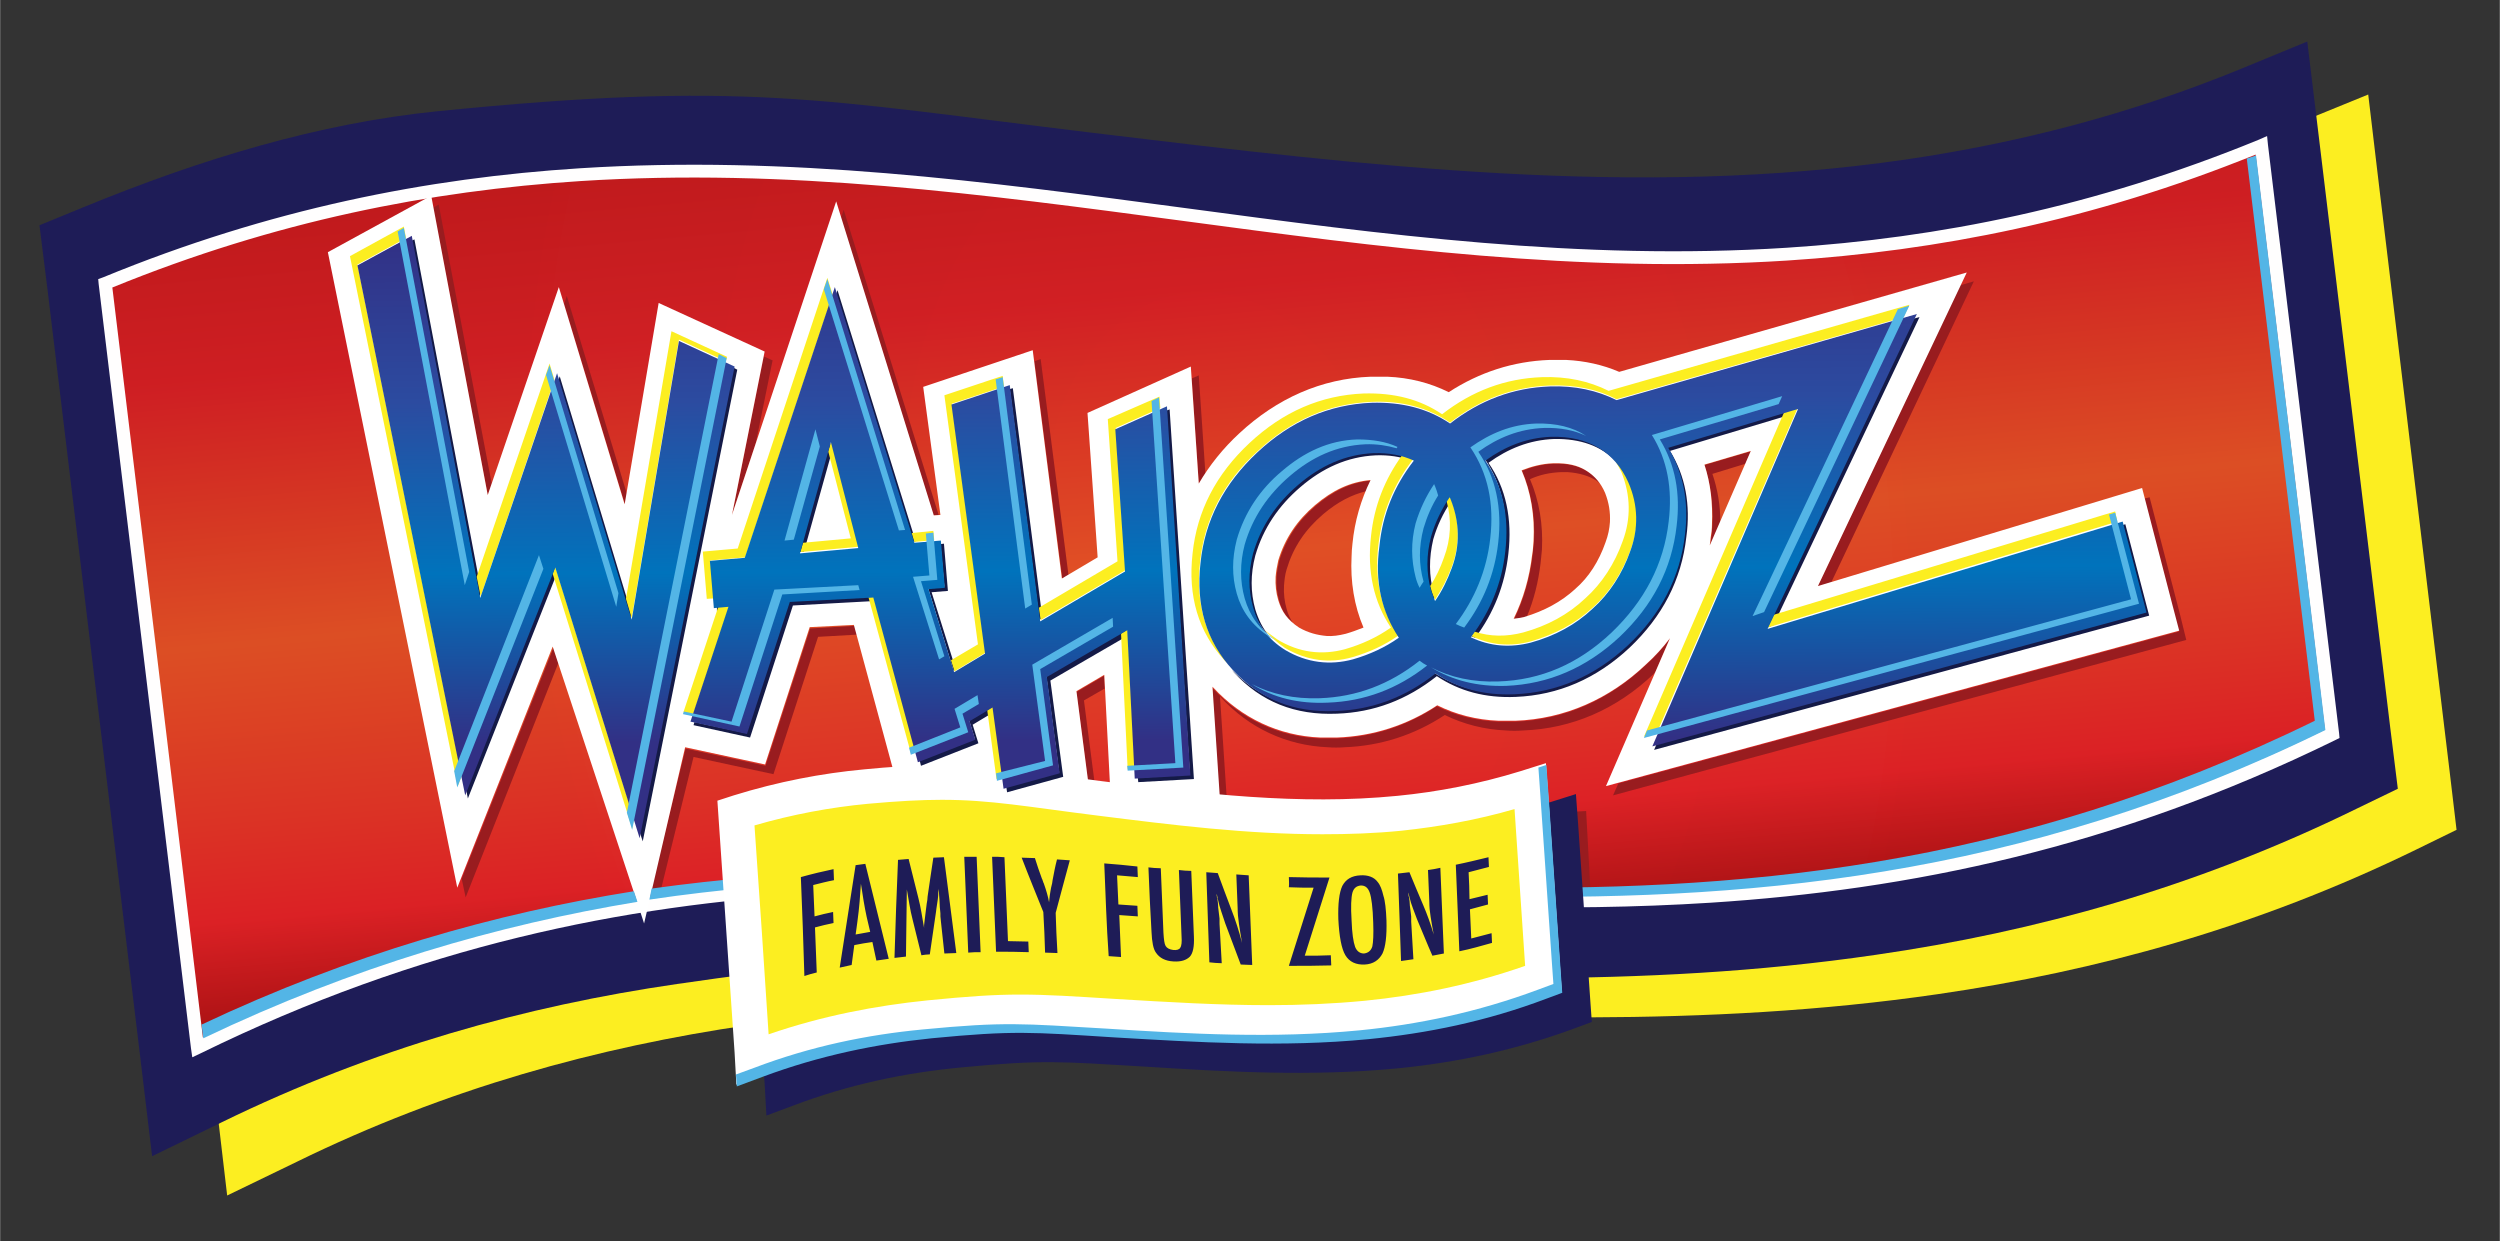 <svg id="Layer_1" xmlns="http://www.w3.org/2000/svg" viewBox="0 0 566 281" width="2500" height="1241"><rect x="0" y="0" width="566" height="281" fill="#333333" stroke="none"/><style>.st0{fill:#fff}.st1{fill:#fcee21}.st2{fill:#1e1c57}.st3{fill:url(#SVGID_1_)}.st4{fill:url(#SVGID_2_)}.st5{opacity:.73;fill:url(#SVGID_3_);enable-background:new}.st6{fill:#fffefe}.st7{fill:#991c1f}.st8{fill:#53b5e6}.st9{fill:#141a47}.st10{fill:url(#SVGID_4_)}</style><path transform="rotate(-33.228 -746.259 -634.752)" class="st0" d="M-749.5-637.5h6.4v5.4h-6.4z"/><path class="st1" d="M48.7 247.7C41.9 191 35 134.2 28.2 77.4l-1.7-14.2 9.9-4c26.6-11 53.1-17.7 79.5-21.6 63.6-9.3 85.8-2.7 147.4 4.6C325 49.6 385.7 56.7 446 47.8c25-3.6 50-10 75-20.2l15.2-6.2 2.6 21.9c5.3 43.7 10.5 87.4 15.8 131.1l1.6 13.5-9.2 4.5c-36.3 17.7-72.4 27.5-108.2 32.7-52.9 7.7-105.2 5.3-156.7 3.1-51.6-2.3-62-3.5-112.6 3.9-34.2 5-68.3 14.3-102.4 31l-15.7 7.6-2.7-23z"/><path class="st2" d="M31.6 238.4c-7-57.7-13.9-115.3-20.9-173L8.9 51l10-4.1c26.8-11 53.4-19 80-21.7 69.7-7 86.6-2.6 148.7 4.9 62.1 7.5 123.2 14.9 184 6 25.2-3.7 50.3-10.1 75.5-20.4l15.3-6.3 2.7 22.3c5.4 44.4 10.7 88.8 16.1 133.2l1.7 13.7-9.3 4.5c-36.5 17.9-72.9 27.9-108.9 33.1-53.3 7.8-105.9 5.3-157.8 2.9-51.9-2.4-62.7-3.7-113.6 3.7-34.4 5-68.7 14.5-103.1 31.3l-15.8 7.7-2.8-23.4z"/><radialGradient id="SVGID_1_" cx="-1300.74" cy="-3.675" r="263.613" gradientTransform="matrix(-.681 .099 -.136 -.935 -610.458 244.641)" gradientUnits="userSpaceOnUse"><stop offset=".011" stop-color="#df2226"/><stop offset="1" stop-color="#ce1f23"/></radialGradient><path class="st3" d="M44.7 237.1c175.8-86.1 307.6 15 483.4-71.1-5.4-44.4-10.7-88.8-16.1-133.2C334.6 105.7 201.2-8.7 23.8 64.1c7 57.7 13.9 115.4 20.9 173z"/><radialGradient id="SVGID_2_" cx="-1300.74" cy="-3.676" r="263.613" gradientTransform="matrix(-.681 .099 -.136 -.935 -610.458 244.64)" gradientUnits="userSpaceOnUse"><stop offset=".011" stop-color="#df2226"/><stop offset="1" stop-color="#ce1f23"/></radialGradient><path class="st4" d="M44.7 237.1c175.8-86.1 307.6 15 483.4-71.1-5.4-44.4-10.7-88.8-16.1-133.2C334.6 105.7 201.2-8.7 23.8 64.1c7 57.7 13.9 115.4 20.9 173z"/><linearGradient id="SVGID_3_" gradientUnits="userSpaceOnUse" x1="-1297.24" y1="-106.316" x2="-1305.166" y2="93.882" gradientTransform="matrix(-.681 .099 -.136 -.935 -610.458 244.64)"><stop offset=".017" stop-color="#9c0d0e"/><stop offset=".148" stop-color="#df2226"/><stop offset=".264" stop-color="#df3a26"/><stop offset=".478" stop-color="#e16025"/><stop offset=".791" stop-color="#ce1f23"/><stop offset=".995" stop-color="#ba181a"/></linearGradient><path class="st5" d="M44.7 237.1c175.8-86.1 307.6 15 483.4-71.1-5.4-44.4-10.7-88.8-16.1-133.2C334.6 105.7 201.2-8.7 23.8 64.1c7 57.7 13.9 115.4 20.9 173z"/><path class="st6" d="M43.2 237.3c-7-57.7-13.9-115.3-20.9-173l-.1-1.1 1.1-.4c37.7-15.5 73.4-22.5 108-24.7 94.3-6 179.7 24 273.2 18 34.3-2.2 69.7-9.2 107-24.5l1.8-.8.2 2c5.4 44.4 10.7 88.8 16.1 133.2l.1 1.1-1 .5c-50 24.5-96.5 33.9-141.4 36.8-68.7 4.4-133.5-6.5-201.7-2.1-44.6 2.6-90.6 11.9-140.2 36.2l-1.9.9-.3-2.1zm1.5-.2l1.5-.2-1.5.2zm1.2-2.2c49.3-23.8 95.2-33 139.5-35.8 68.7-4.4 133.5 6.5 201.7 2.1 44.3-2.8 90.1-12 139.3-36-5.2-43.4-10.4-86.8-15.7-130.2-37 15-72.1 21.8-106.1 24-94.3 6-179.7-24-273.2-18-34 2.2-69 9-106 24.1 6.9 56.6 13.7 113.2 20.5 169.8z"/><path class="st7" d="M241.9 130.2l-6.3-48.9-1.4.5 6.3 49.2 1.4-.8zm-130.6-20.7l-12-63.2-1.2.7 12.3 65.1.9-2.6zm161.6-2.3L271.4 85l-1.6.7 1.6 23.9 1.5-2.4zm-98-25.6l-2-.9-7.2 35.9 5.4-16.3 3.8-18.7zm212.8 37.2c-.1 1-.1 2-.3 3.1-.1.6-.1 1.2-.2 1.7l2.3-5.3c0-3.8-.6-7.5-1.8-11l7.5-2.3 1.2-2.8-10.5 3.1c1.4 4.3 2 8.8 1.8 13.5zm59.2-55.1l-3.1.9-32.3 68.2 3.1-.9 32.3-68.2zM347 125.6c-.6 5.2-2 10.1-4.2 14.6.8-.1 1.6-.2 2.4-.4.2 0 .3-.1.5-.2 1.6-3.8 2.6-7.9 3.1-12.1l.3-3c.3-5.7-.6-11.1-2.7-16 2.2-1 4.5-1.5 7.1-1.6h1.4c2.8.2 4.9.9 6.5 1.9.3.2.6.5.9.7-.8-1.1-1.7-2-2.7-2.6-1.6-1.1-3.6-1.8-6.5-1.9h-1.4c-2.5.1-4.8.7-7.1 1.6 2.1 4.9 3 10.4 2.7 16l-.3 3zM104.5 199l.9 4.2 21-53.1-1.1-3.5-20.8 52.4zm188.2-58c-.6-.9-1.1-1.9-1.4-3.1-.5-1.7-.7-3.5-.6-5.3.1-1.2.2-2.4.6-3.7 1.5-5 4.2-9 8.3-12.5 3.2-2.7 6.4-4.4 9.8-5.2.3-.8.7-1.6 1.1-2.4-4.6.4-8.6 2.3-12.6 5.7-4 3.4-6.8 7.5-8.3 12.5-.3 1.3-.5 2.5-.6 3.7-.1 1.9.1 3.6.6 5.3.5 2 1.4 3.5 3.1 5zm82.1 11.1l3.2-7.4c-1.6 2.1-3.4 4.1-5.4 5.9-8.3 7.9-18.5 12.4-29.6 12.8h-3.8c-5-.2-9.7-1.4-13.9-3.5-6.8 4.5-14.5 7-22.7 7.3h-3.8c-9.4-.4-17.8-4.4-24.2-11.3l-.2-.2 1.9 28.6-23 1.4.1 2 24.7-1.4-1.9-28.6.2.2c6.3 6.9 14.8 10.9 24.2 11.3 1.3.1 2.5.1 3.8 0 8.2-.3 15.9-2.8 22.7-7.3 4.3 2.1 9 3.3 13.9 3.5 1.2.1 2.5.1 3.8 0 11.1-.4 21.2-4.8 29.6-12.8.1-.2.3-.4.4-.5zM128.3 67l-.6 1.8 13.8 45.5.4-2.5L128.3 67zm365.3 72.2l-6.9-26.6-1.2.3 6.3 24.4 1.5 5.7-126.9 34.4-1.2 2.7L495 144.9l-1.4-5.7zm-288.5 41.2l.6 2.4 15.4-6-.3-2.5-15.7 6.1zm41.5-1.3l-22.5 9.4.3 2.5 23.9-10-2.9-22.4 4.7-2.7-.1-2.9-6.3 3.7 2.9 22.4zm-98.7 29.1zm64.6-91.6L191 47.5l-.6 1.8 20.9 67.4 1.2-.1zm-29.1 25.7l-10.1 31.1-18.1-3.9-7.8 31.9 2.3-.3 7.3-29.7 18.1 3.9 10.1-31.1 8.8-.5-.5-2-10.1.6z"/><path class="st0" d="M74.2 57.1l23.4-12.8 12.8 67.8L126.5 65l14.9 49.2 6.4-37.9 1.3-7.7 24 11-7.4 37 23.6-71 22.1 71.1 1.5-.1-3.9-29 24.8-8.3 6.6 51.7 8.1-4.8-2-28.5-.3-4.2L269.6 83l1.8 26.5c2.4-4.1 5.5-8 9.2-11.4 8.5-7.9 18.6-12.4 29.7-12.8h3.8c5 .2 9.7 1.4 13.9 3.5 6.9-4.5 14.6-7 22.8-7.3h3.8c4.2.2 8.3 1.1 12 2.7l78.7-22.5-33.7 71 73.4-22.2 6.9 26.6-5.8 1.5 5.8-1.5 1.5 5.7L363.6 178l14.5-33.5c-1.6 2.1-3.4 4.1-5.4 5.9-8.3 7.9-18.5 12.4-29.6 12.8h-3.8c-5-.2-9.7-1.4-13.9-3.5-6.8 4.5-14.5 7-22.7 7.3h-3.8c-9.4-.4-17.8-4.4-24.2-11.3l-.2-.2 1.9 28.6-24.7 1.4-1.7-32.7-6.3 3.7 2.9 22.4-23.9 10-2-14.9-16.8 6.6-10.6-39.1-10 .5-10.1 31.1-18.1-3.9-9.3 39.9-1.3-4-19.4-58.7-21.6 54.6L74.2 57.1zm158.3 114.8l1-.4-2.8-21.2h.1l-7.1-54.9-1.5.5 7.5 55.4 2.8 20.6zM263 173h.6l-2.6-39.4 2 39.4zm-119.4-7.3l4.9-24.4-11.2.7-11.5-38-18.7 54.7.1.5 19.2-48.6 17.2 55.1zm68.3-1l1.6-.6-.9-2.8-9.9-31.9-.4-1.2v-.1l-5-16 4.4 17.1h.5l9.7 35.5zm-47.7-5.6l1 .2L174 132l-.8.1-9 27zM87.7 63.4l18.2 89.5-17.1-90.2-1.1.7zM384.4 160l94.4-25.6-2.3-8.8L389 152l33.9-71.5-56.8 16.3c1.1.7 2.1 1.5 3 2.4l-.8-1.2 49.2-14.7-33.1 76.7zm-76.5-5zm-7.6-11c1.4.1 2.8-.1 4.4-.5 1.4-.4 2.7-.9 4-1.4-2.1-4.9-3-10.4-2.7-16.1 0-1 .1-1.9.2-2.9.5-5.1 1.9-9.9 4.1-14.4-4.6.4-8.6 2.3-12.6 5.7-4 3.4-6.8 7.5-8.3 12.5-.3 1.3-.5 2.5-.6 3.7-.1 1.9.1 3.6.6 5.3.8 2.6 2 4.4 4.7 6.2 2.1 1.2 4.1 1.7 6.2 1.9zm16.4.4l4.2-2.8-4.2 2.8zm30.5-21.9c-.1 1-.1 2-.3 3-.6 5.2-2 10.1-4.2 14.6.8-.1 1.6-.2 2.4-.4 4.6-1.4 8.3-3.4 11.5-6.3l.1-.1c3-2.6 5.3-6.2 6.8-10.5.6-1.6.9-3.1 1-4.6.1-2.2-.2-4.3-1.1-6.6-1-2.3-2.3-3.7-3.9-4.8-1.6-1.1-3.6-1.8-6.5-1.9h-1.4c-2.5.1-4.8.7-7.1 1.6 2.1 4.9 3 10.3 2.7 16zm-195.9 4.6l8.2-40.6-1.2-.5-7 41.1zm35.6-.2l-5.8-1.6 5.8 1.6zm187.2-.3l-5-1.8 5 1.8zm13.5-7.9c0 1-.1 2-.3 3.1-.1.6-.1 1.2-.2 1.7l9.3-21.4-10.5 3.1c1.4 4.3 1.9 8.8 1.7 13.5zm-236.4-36l2.5-5.4-2.5 5.4z"/><g><path transform="rotate(-3.107 358.243 192.694) scale(1)" class="st7" d="M356.9 183.7h2.7v18.1h-2.7z"/><path class="st8" d="M45.6 232l.4 3.1c34.1-16.3 66.8-25.7 98.3-30.9l-.8-2.4c-31.4 5-64 14.2-97.9 30.2zM510.8 35.2l-2.1.7c5.1 42.4 10.3 84.9 15.4 127.3-137.7 67.5-250.5 20.3-376.6 38l-.5 2.5c127.3-18.9 240.7 29.6 379.5-38.4-5.2-43.3-10.5-86.7-15.7-130.1z"/><path class="st2" d="M173.1 245.4c-1.2-17.6-2.4-35.1-3.6-52.7l-.3-4.4 3.7-1.2c10-3.1 19.9-5 29.6-5.9 23.5-2.3 31.5-.1 53.9 2.7 22.4 2.8 44.5 5.5 66.8 3.3 9.2-.9 18.5-2.7 27.9-5.6l5.7-1.8.5 6.8c.9 13.5 1.9 27 2.8 40.6l.3 4.2-3.5 1.3c-13.7 5.1-27.2 7.9-40.4 9.2-19.6 1.9-38.7.8-57.5-.4-18.8-1.1-22.7-1.6-41.4.2-12.6 1.2-25.3 3.8-38.2 8.7l-5.9 2.2-.4-7.2z"/><path class="st0" d="M166.3 238.4c-1.2-17.6-2.4-35.1-3.6-52.7l-.3-4.4 3.7-1.2c10-3.1 19.9-5 29.6-5.9 23.5-2.3 31.5-.1 53.9 2.7 22.4 2.8 44.5 5.5 66.8 3.3 9.2-.9 18.5-2.7 27.9-5.6l5.7-1.8.5 6.8c.9 13.5 1.9 27 2.8 40.6l.3 4.2-3.5 1.3c-13.7 5.1-27.2 7.9-40.4 9.2-19.6 1.9-38.7.8-57.5-.4-18.8-1.1-22.7-1.6-41.4.2-12.6 1.2-25.3 3.8-38.2 8.7l-5.9 2.2-.4-7.2z"/><path class="st1" d="M317.3 188.1c-6 .6-12 .8-17.9.8-17.2 0-34-2.1-50.7-4.2-16.1-2-24.3-3.6-35.5-3.6-4.7 0-10 .3-16.7.9-8.5.8-17.1 2.4-25.7 4.9 1.1 15.8 2.2 31.5 3.2 47.3 12.2-4.2 24.3-6.5 36.1-7.7 9.1-.9 15-1.3 20.8-1.3 6.3 0 12.1.4 21.8 1 11.6.7 23.1 1.4 34.6 1.4 7.2 0 14.4-.3 21.7-1 12-1.2 24-3.6 36.3-7.9-.8-11.8-1.6-23.7-2.4-35.5-8.6 2.5-17.2 4-25.6 4.9z"/><path class="st8" d="M353.4 220.6c-.9-13.5-1.9-27-2.8-40.6l-.5-6.8-1.8.6.3 4.2c.9 13.5 1.9 27 2.8 40.6l.3 4.2-3.5 1.3c-13.7 5.1-27.2 7.9-40.4 9.2-19.6 1.9-38.7.8-57.5-.4-18.8-1.1-22.7-1.6-41.4.2-12.6 1.2-25.3 3.8-38.2 8.7l-4.1 1.5.2 2.7 5.9-2.2c12.9-4.8 25.6-7.4 38.2-8.7 18.7-1.8 22.5-1.4 41.4-.2 18.8 1.1 37.9 2.3 57.5.4 13.2-1.3 26.7-4 40.4-9.2l3.5-1.3-.3-4.2z"/><path class="st0" d="M153.7 77.2L143 140.3l-16.9-55.8-17.4 50.9-15.5-82-12.3 6.7 24.4 120 20.4-51.6 19.1 61.3L166.3 83l-12.6-5.8zM486 138.7l-5.4-20.6-80.4 24.3L434 71.1l-68 19.5c-4.4-2.2-9.4-3.3-15.1-3.1-8.3.3-15.8 3.1-22.6 8.4-5-3.4-10.9-4.9-17.8-4.7-9.6.4-18.2 4.1-25.8 11.2-7.6 7.1-11.9 15.4-12.9 25-1.1 9.7 1.3 17.8 7.3 24.3 6.1 6.6 13.8 9.7 23.3 9.3 8.3-.3 15.8-3.1 22.6-8.5 5.1 3.4 11 5 17.9 4.7 9.6-.4 18.2-4.1 25.7-11.1 7.5-7.1 11.8-15.4 12.9-25.1.9-7.4-.4-14-3.8-19.6l29.4-8.8-33 76.4L486 138.7zm-169.3 5.7c-3.1 2.2-6.6 3.8-10.4 4.9-5.2 1.4-10.4.8-15.3-2.1-3.9-2.4-6.2-5.7-7.3-9.7-1.1-3.9-1.1-8 0-12.2 1.8-6.2 5.3-11.3 10.2-15.5 5-4.3 10.6-6.9 17.1-7.2 3.5-.1 6.5.5 9.1 1.7-4.5 5.8-7.1 12.2-7.8 19.4-1.1 8 .5 14.8 4.4 20.7zm12-15.8c-1 2.7-2.2 5.2-3.8 7.5l-.9-2.4c-1.1-3.9-1.1-8 0-12.2.9-3.2 2.4-6.2 4.2-8.9.1.1.1.2.2.4 2.1 5.2 2.2 10.5.3 15.6zm40.4-3.8c-1.8 5.1-4.7 9.6-8.5 13-3.9 3.7-8.6 6.2-14 7.7-4.6 1.2-9.2.9-13.6-1.2 4.4-5.8 7-12.2 7.8-19.4.9-7.9-.5-14.8-4.5-20.6 4.4-3.2 9.3-5.2 14.9-5.4 8.4-.2 14.4 3.4 17.5 10.4 2.2 5.1 2.3 10.4.4 15.5zM252.5 97.2l2.2 32.2-19.2 11.3-6.9-53.5-13.2 4.4L223 148l-7 4.2-5.8-18.8 3.7-.3-.9-10.7-6 .5L189 65l-20.4 61.3-7.9.7.9 10.7 3.3-.3-8.6 26 12.8 2.8 9.7-29.9 18.9-1 10.1 37.3 13-5.1-1.3-4.2 5.2-3.1 2.5 18.4 12.7-3.5-2.9-21.8 18.2-10.6 1.7 33.6 12.6-.7-5.3-83.6-11.7 5.2zm-71.4 28.1l7-25.2 6.2 24-13.2 1.2z"/><path class="st9" d="M126.4 86.1l16.3 53.9.2-1.2-16.2-53.6-.3.9zm35.9 52.3l2.1-.2.4-1.1-2.5.2v1.1zm53.6 13.5l.5-.3-5.5-17.5 3.7-.3-.9-10.7-.8.1.9 9.6-3.7.3 5.8 18.8zm-28.1-52.1l-7 25.2 1.2-.1 6.4-22.9-.6-2.2zm1.5-33.2l17.4 56h.6l-17.7-56.9-.3.9zm135.3 69.1c.1-.2.2-.3.3-.5l-.3-.9c-1.1-3.9-1.1-8-.1-12.2.9-3.1 2.2-5.8 3.9-8.4-.1-.4-.2-.7-.4-1.1-.1-.1-.1-.2-.2-.4-1.8 2.7-3.2 5.6-4.2 8.9-1.1 4.3-1 8.3 0 12.2.4.9.7 1.7 1 2.4zm76.9 5.9l33.1-69.8-1.5.4-33.1 69.9 1.5-.5zm-68.7 2.3c.4.2.8.4 1.2.5 4.2-5.6 6.7-11.9 7.5-19 .9-7.9-.5-14.8-4.5-20.6 4.4-3.2 9.3-5.2 14.9-5.4 5.9-.1 10.6 1.6 13.9 5-3.4-4.1-8.4-6.1-14.8-6-5.6.2-10.5 2.2-14.9 5.4 4 5.9 5.4 12.7 4.5 20.6-.8 7.3-3.4 13.8-7.8 19.5zM236 140l-6.7-52.1-.7.2 6.7 52.2.7-.3zm51.4 4.1c-1.5-1.8-2.5-3.8-3.2-6.1-1.1-3.9-1.1-8 0-12.2 1.8-6.2 5.3-11.3 10.2-15.5 5-4.3 10.6-6.9 17.1-7.2 2.9-.1 5.6.3 7.9 1.2.1-.2.2-.3.3-.5-2.6-1.2-5.6-1.7-9.1-1.7-6.5.2-12.1 2.9-17.1 7.2-4.9 4.1-8.4 9.3-10.2 15.5-1.1 4.3-1.1 8.3 0 12.2.8 2.8 2.1 5.1 4.1 7.1zm-178.5-10.3L93.8 54.2l-.6.3 15.3 80.6.4-1.3zm269.2-31.7l27.9-8.4.6-1.4-29.4 8.8c3.5 5.6 4.7 12.2 3.8 19.6-1.1 9.7-5.5 18-12.9 25.1-7.5 7.1-16 10.8-25.7 11.1-6.9.3-12.8-1.3-17.9-4.7-6.7 5.3-14.2 8.1-22.6 8.5-9.3.3-16.9-2.7-23-9 .2.2.3.4.5.6 6.1 6.6 13.8 9.7 23.3 9.3 8.3-.3 15.8-3.1 22.6-8.5 5.1 3.4 11 5 17.9 4.7 9.6-.4 18.2-4.1 25.7-11.1 7.5-7.1 11.8-15.4 12.9-25.1 1-7.3-.2-13.8-3.7-19.5zm103.1 16.6l-.6.2 5.1 19.5-110.6 30-.6 1.4 112.1-30.4-5.4-20.7zm-226.1 23.8l-18.2 10.6 2.9 21.8-12 3.2.2 1.3 12.7-3.5-2.9-21.8 17.4-10.1-.1-1.5zM264 93l5.4 82.4-11.8.7.1 1 12.6-.7-5.5-83.7-.8.3zm-39.4 67l-5.2 3.1 1.3 4.2-12.5 4.9.3 1.2 13-5.1-1.3-4.2 4.5-2.7-.1-1.4zm-119.1 18.7l.4 2.1L126 130l-.6-1.8-19.9 50.5zm60.4-95.5l-21.1 105.2.7 2.1 21.4-106.8-1-.5zm12.7 52.9l-9.7 29.9-11.7-2.5-.2.7 12.8 2.8 9.7-29.9 18.3-1-.3-1-18.9 1z"/><path class="st1" d="M187.3 62.9L167 124.2l-7.9.7.9 10.7 1.6-.1-.8-8.6 7.9-.7 19.8-59.5-1.2-3.8zm-62.2 67l18 57.7.4-2.2-17.8-57.1-.6 1.6zm62.4-27.7l5.1 19.7-10.8 1-.6 2.1 13.2-1.2-6.2-24-.7 2.4zm-79.6 28.4l.9 4.5L125.5 86l-1.1-3.7-16.5 48.3zm56.7-49.8L152 75l-10.3 60.6 1.3 4.4 10.7-63.1 10.6 4.9.3-1zm314.3 35l-77.3 23.4-1.4 2.9 79.2-24-.5-2.3zm-272.5 4.9l.6 2 4.5-.4-.2-2.1-4.9.5zm44.4-25.8l2.2 32.2-17.8 10.5.4 2.8 19.2-11.3-2.2-32.2 10.1-4.5-.2-2.6-11.7 5.1zm-23.5-7.4l-.3-2.4-13.2 4.4 7.6 56.4-6.1 3.6.8 2.5 7-4.2-7.6-56.4 11.8-3.9zM91.9 53.9l-.5-2.6L79.2 58l24.4 120 .9-2.3L80.9 59.9l11-6zm62.8 107.4l2.2.5 8.2-24.6-2.5.2-7.9 23.9zm173.5-49c-.2.4-.5.7-.7 1.1 1.2 4.3 1 8.7-.6 12.9-.8 2.3-1.8 4.4-3.1 6.4.1.2.1.5.2.7.2.8.5 1.6.9 2.4 1.5-2.3 2.8-4.8 3.8-7.5 1.9-5.1 1.8-10.4-.3-15.6 0-.2-.1-.3-.2-.4zM404 93.2l-31.8 73.6 2.9-.8L407 92.4l-3 .8zm-84 10.7c-.8-.4-1.6-.6-2.5-.9-4 5.5-6.4 11.6-7.1 18.4-.9 8 .6 14.9 4.5 20.7-3.1 2.2-6.6 3.8-10.4 4.9-5.2 1.4-10.4.8-15.3-2.2-1-.7-2-1.4-2.8-2.2 1.2 1.5 2.7 2.9 4.5 4.1 4.9 2.9 10.1 3.6 15.3 2.1 3.8-1.1 7.3-2.7 10.4-4.9-3.9-5.9-5.5-12.7-4.5-20.7.8-7 3.4-13.5 7.9-19.3zm44.8-.8c.9 1.1 1.6 2.4 2.3 3.8 2.1 5.2 2.2 10.5.3 15.6-1.8 5.1-4.7 9.6-8.5 13-3.9 3.7-8.6 6.2-14 7.7-3.8 1-7.5 1-11.1-.2-.2.3-.4.6-.7 1 4.4 2.1 8.9 2.5 13.6 1.2 5.4-1.6 10-4 14-7.7 3.8-3.4 6.6-7.9 8.5-13 1.9-5.1 1.8-10.4-.3-15.6-1.1-2.3-2.4-4.3-4.1-5.8zm-141.3 57.7l2.1 15.6 1.4-.6-2.2-15.9-1.3.9zm61.2-58.6c7.6-7.1 16.2-10.8 25.8-11.2 6.9-.3 12.8 1.3 17.8 4.7 6.8-5.3 14.3-8.1 22.6-8.4 5.7-.2 10.7.8 15.1 3.1l65-18.6 1.3-2.8-68.1 19.5c-4.4-2.2-9.4-3.3-15.1-3.1-8.3.3-15.8 3.1-22.6 8.4-5-3.4-10.9-4.9-17.8-4.7-9.6.4-18.2 4.1-25.8 11.2-7.6 7.1-11.9 15.4-12.9 25-1.1 9.7 1.3 17.8 7.3 24.3l.7.7c-5.2-6.3-7.3-14-6.3-23.1 1-9.6 5.3-18 13-25zm-88.1 33l9.6 35.3 1.1-.4-9.5-34.9h-1.2zm57.2 8.3l1.5 30.7 1.6-.1-1.6-31.6-1.5 1z"/><linearGradient id="SVGID_4_" gradientUnits="userSpaceOnUse" x1="388.564" y1="141.156" x2="376.659" y2="277.235" gradientTransform="scale(1 -1) rotate(-4.715 -3675.385 1246.798)"><stop offset=".159" stop-color="#323085"/><stop offset=".44" stop-color="#0073bc"/><stop offset=".725" stop-color="#2c4ba0"/><stop offset="1" stop-color="#323085"/></linearGradient><path class="st10" d="M153.7 77.2L143 140.3l-16.9-55.8-17.4 50.9-15.5-82-12.3 6.7 24.4 120 20.4-51.6 19.1 61.3L166.3 83l-12.6-5.8zM486 138.7l-5.4-20.6-80.4 24.3L434 71.1l-68 19.5c-4.4-2.2-9.4-3.3-15.1-3.1-8.3.3-15.8 3.1-22.6 8.4-5-3.4-10.9-4.9-17.8-4.7-9.6.4-18.2 4.1-25.8 11.2-7.6 7.1-11.9 15.4-12.9 25-1.1 9.7 1.3 17.8 7.3 24.3 6.1 6.6 13.8 9.7 23.3 9.3 8.3-.3 15.8-3.1 22.6-8.5 5.1 3.4 11 5 17.9 4.7 9.6-.4 18.2-4.1 25.7-11.1 7.5-7.1 11.8-15.4 12.9-25.1.9-7.4-.4-14-3.8-19.6l29.4-8.8-33 76.4L486 138.7zm-169.3 5.7c-3.1 2.2-6.6 3.8-10.4 4.9-5.2 1.4-10.4.8-15.3-2.1-3.9-2.4-6.2-5.7-7.3-9.7-1.1-3.9-1.1-8 0-12.2 1.8-6.2 5.3-11.3 10.2-15.5 5-4.3 10.6-6.9 17.1-7.2 3.5-.1 6.5.5 9.1 1.7-4.5 5.8-7.1 12.2-7.8 19.4-1.1 8 .5 14.8 4.4 20.7zm12-15.8c-1 2.7-2.2 5.2-3.8 7.5l-.9-2.4c-1.1-3.9-1.1-8 0-12.2.9-3.2 2.4-6.2 4.2-8.9.1.1.1.2.2.4 2.1 5.2 2.2 10.5.3 15.6zm40.4-3.8c-1.8 5.1-4.7 9.6-8.5 13-3.9 3.7-8.6 6.2-14 7.7-4.6 1.2-9.2.9-13.6-1.2 4.4-5.8 7-12.2 7.8-19.4.9-7.9-.5-14.8-4.5-20.6 4.4-3.2 9.3-5.2 14.9-5.4 8.4-.2 14.4 3.4 17.5 10.4 2.2 5.1 2.3 10.4.4 15.5zM252.5 97.2l2.2 32.2-19.2 11.3-6.9-53.5-13.2 4.4L223 148l-7 4.2-5.8-18.8 3.7-.3-.9-10.7-6 .5L189 65l-20.4 61.3-7.9.7.9 10.7 3.3-.3-8.6 26 12.8 2.8 9.7-29.9 18.9-1 10.1 37.3 13-5.1-1.3-4.2 5.2-3.1 2.5 18.4 12.7-3.5-2.9-21.8 18.2-10.6 1.7 33.6 12.6-.7-5.3-83.6-11.7 5.2zm-71.4 28.1l7-25.2 6.2 24-13.2 1.2z"/><path class="st8" d="M233.6 136.9L227 85.4l-1.6.5 6.7 51.9 1.5-.9zm-21 12.4l1.2-.7-5.3-17 3.7-.3-.9-10.7-1.7.2.8 9.5-3.7.3 5.9 18.7zm-27-48.2l-1-3.9-7 25.2 2.1-.2 5.9-21.1zm144 40.2c.6.3 1.3.6 1.9.8 4.3-5.7 6.9-12.1 7.7-19.2.9-7.9-.5-14.8-4.5-20.6 4.4-3.2 9.3-5.2 14.9-5.4 3.6-.1 6.8.5 9.5 1.8-3-2-6.8-2.9-11.3-2.8-5.6.2-10.4 2.2-14.9 5.4 4 5.9 5.4 12.7 4.5 20.6-.8 7.2-3.5 13.7-7.8 19.4zM186.5 65.5l17 54.6 1.4-.1-17.6-56.8-.8 2.3zm212.9 73.1l32.9-69.4-2.6.8-32.9 69.5 2.6-.9zM288.9 145c-3.8-2.4-6-5.7-7.1-9.5-1.1-3.9-1.1-8 0-12.2 1.8-6.2 5.3-11.3 10.2-15.5 5-4.3 10.6-6.9 17.1-7.2 2.6-.1 5 .3 7.1.9.1-.1.1-.2.2-.3-2.6-1.2-5.6-1.7-9.1-1.7-6.5.2-12.1 2.9-17.1 7.2-4.9 4.1-8.4 9.3-10.2 15.5-1.1 4.3-1.1 8.3 0 12.2 1.1 3.9 3.4 7.2 7.3 9.7.6.4 1.1.6 1.6.9zm35.8-35.4c-1.8 2.7-3.2 5.6-4.2 8.9-1.1 4.3-1 8.3 0 12.2.2.8.5 1.6.9 2.4.3-.5.6-1 .9-1.4-1.1-3.9-1.1-7.9 0-12.1.8-2.7 1.9-5.2 3.3-7.4-.2-.7-.4-1.4-.7-2.1-.1-.2-.2-.4-.2-.5zm-25.9 48.5c-5.8.2-10.9-.9-15.4-3.2 4.9 3.1 10.6 4.5 17.2 4.2 8.3-.3 15.8-3.1 22.5-8.4-.6-.3-1.2-.7-1.7-1.1-6.8 5.4-14.3 8.2-22.6 8.5zm-77.5-.7l-5.2 3.1 1.3 4.2-11.6 4.6.4 1.6 13-5.1-1.3-4.2 3.7-2.2-.3-2zm39.4-66.6l5.4 82-10.9.6.1 1.1 12.6-.7-5.5-83.8-1.7.8zm-8.8 49.1l-18.2 10.6 2.9 21.8-11.1 2.8.2 1.7 12.7-3.5-2.9-21.8 16.5-9.6-.1-2zm123.9-40.4l26.9-8 .8-1.8-29.5 8.8c3.5 5.6 4.7 12.2 3.8 19.6-1.1 9.7-5.5 18-12.9 25.1-7.5 7.1-16 10.8-25.7 11.1-5.7.2-10.8-.9-15.2-3.2 4.9 3 10.5 4.4 17 4.2 9.6-.4 18.2-4.1 25.7-11.1 7.5-7.1 11.8-15.4 12.9-25.1.9-7.4-.3-13.9-3.8-19.6zm103.1 16.6l-1.4.4 5 19.2-109.6 29.7-.7 1.7 112.1-30.4-5.4-20.6zm-372.7 13.4L91.4 51.6l-1.4.8 15.2 80.1 1-3zm69.1 4l-9.7 29.9-10.8-2.3-.2.6 12.8 2.8 9.7-29.9 17.5-1-.3-1.1-19 1zm-51.7-48.6l15.9 52.5.5-3.1-15.6-51.6-.8 2.2zm-20.8 89.7l.7 3.7 19.5-49.5-1-3.1-19.2 48.9zm59.9-94.4L141.9 184l1.2 3.9 21.4-106.8-1.8-.9z"/><path class="st2" d="M181.3 198.6c2.5-.7 5-1.3 7.4-1.8 0 .8.1 1.7.1 2.5-1.6.3-3.1.7-4.7 1.1.1 2.4.2 4.7.3 7.1 1.4-.4 2.8-.7 4.2-1 0 .8.1 1.7.1 2.5-1.4.3-2.8.6-4.2 1 .1 3.4.3 6.8.4 10.2-.9.2-1.9.5-2.8.8-.2-7.4-.5-14.9-.8-22.4zM193.7 195.9c.7-.1 1.4-.2 2.2-.3 1.8 7.2 3.5 14.3 5.3 21.5-.9.1-1.8.3-2.8.4l-.9-4.2c-1.4.2-2.7.4-4.1.7l-.6 4.5-2.7.6c1.2-7.8 2.4-15.5 3.6-23.2zM197 211c-.3-1.1-.5-2.3-.8-3.4-.5-2.3-.9-4.8-1.3-7.5-.1 1.4-.2 2.7-.3 4.1-.1 1.4-.3 2.9-.5 4.5-.1 1-.3 2-.4 2.9l3.3-.6zM203.3 194.7c.8-.1 1.6-.1 2.4-.2.7 2.9 1.5 5.9 2.2 8.8.3 1.1.5 2.2.7 3.3.2 1.1.4 2.3.6 3.5v-.4-.2c.1-.8.2-1.7.3-2.5l.3-2.4c.1-.5.2-1.1.2-1.6.4-3 .9-5.9 1.3-8.8.8 0 1.6-.1 2.4-.1.9 7.2 1.9 14.5 2.8 21.7-.9 0-1.8.1-2.7.1-.3-2.5-.5-4.9-.8-7.4 0-.4-.1-.7-.1-1v-.7c-.1-1-.2-1.9-.2-2.9-.1-.9-.1-1.8-.2-2.7v-.1-.2.4c-.1.5-.1 1-.1 1.4 0 .4-.1.7-.1 1-.1.7-.2 1.3-.3 2 0 .3-.1.5-.1.8-.5 3.2-.9 6.4-1.4 9.6-.6 0-1.3.1-1.9.2-.7-2.7-1.3-5.4-2-8.1-.3-1.1-.5-2.2-.7-3.3-.2-1.1-.4-2.3-.6-3.5-.1 5.1-.1 10.1-.2 15.2-.9.1-1.8.2-2.6.3.2-7.4.5-14.8.8-22.2zM218.3 194h2.8l.9 21.6c-.9 0-1.9 0-2.8.1-.3-7.3-.6-14.5-.9-21.7zM224.6 194c.9 0 1.9 0 2.8.1.3 6.3.5 12.7.8 19 1.5 0 3.1.1 4.6.1 0 .8.1 1.6.1 2.4-2.5-.1-4.9-.1-7.4-.1-.3-7.1-.6-14.3-.9-21.5zM231.3 194.2c1 0 2 .1 3 .1.5 1.6 1 3.1 1.6 4.7.1.1.1.3.2.5s.1.4.2.5c.6 1.7 1 3.1 1.2 4.3.1-1.1.2-1.9.3-2.4.1-.6.2-1.2.4-1.9 0-.2.1-.5.1-.7.3-1.6.6-3.2 1-4.7 1 .1 2 .1 2.9.2-1.1 3.9-2.1 7.9-3.2 11.9.1 3 .2 6.1.4 9.1-.9 0-1.9-.1-2.8-.1-.1-3.1-.2-6.1-.4-9.2-1.6-4-3.3-8.1-4.9-12.3zM250 195.5c2.5.2 5 .4 7.5.7 0 .8.1 1.6.1 2.4-1.6-.1-3.1-.3-4.7-.4l.3 6.6c1.4.1 2.8.2 4.3.3 0 .8.1 1.6.1 2.4l-4.2-.3c.1 3.2.3 6.4.4 9.5-.9-.1-1.9-.1-2.8-.2-.5-7-.7-14-1-21zM260 196.4c.9.1 1.8.2 2.8.2.2 4.9.4 9.8.6 14.6.1 1.5.2 2.5.5 3s.9.8 1.7.9c.8.1 1.4-.1 1.6-.5.3-.4.4-1.3.3-2.6l-.6-15c.9.1 1.8.2 2.8.2.2 5 .4 10 .6 14.9.1 2.2-.2 3.7-.9 4.5-.8.8-2 1.2-3.7 1.1-1.9-.1-3.2-.8-4-2-.6-.8-.9-2.4-1-4.7-.3-4.8-.5-9.7-.7-14.6zM273.1 197.5c.9.1 1.8.1 2.6.2 1 2.8 2.1 5.6 3.1 8.3.9 2.3 1.7 4.8 2.4 7.5-.3-1.6-.5-3-.7-4.3-.2-1.3-.3-2.5-.3-3.6-.1-2.5-.2-5.1-.3-7.6.9.1 1.9.1 2.8.2.3 6.8.5 13.5.8 20.3-.9 0-1.8-.1-2.6-.1-1.2-3.1-2.3-6.2-3.5-9.3l-.9-2.7c-.3-.9-.6-1.9-.8-2.9 0-.1-.1-.3-.1-.5s-.1-.4-.2-.6c0 .2.1.4.1.6 0 .2 0 .3.1.4.1.7.2 1.4.2 2.1.1.8.2 1.7.3 2.5v1.2c.2 3 .3 5.9.5 8.9-.9 0-1.9-.1-2.8-.2-.2-6.7-.5-13.6-.7-20.4zM291.8 198.6c3.1.1 6.1.1 9.2.1-1.9 5.9-3.7 11.8-5.6 17.7 2 0 3.9 0 5.9-.1 0 .8.1 1.6.1 2.3-3.2.1-6.4.1-9.6.1 1.9-5.9 3.7-11.8 5.6-17.7-1.9 0-3.7 0-5.6-.1.1-.8 0-1.6 0-2.3zM313.9 208.4c.1 3.5-.2 6-.9 7.5-.8 1.5-2.1 2.4-4 2.5-2 .1-3.5-.6-4.4-2.1-.9-1.5-1.4-4.3-1.6-8.2-.1-3.5.2-6 .9-7.5.8-1.5 2.1-2.3 4.1-2.4 1.7-.1 3.1.4 3.9 1.5.6.7 1 1.8 1.3 3.1.4 1.2.6 3.1.7 5.6zm-3 .5c-.1-3.4-.4-5.7-.8-6.8-.4-1.1-1-1.6-2-1.6-1 .1-1.6.6-1.9 1.6-.3 1.1-.4 3.2-.2 6.3.1 2.9.4 4.9.8 6 .4 1 1.1 1.5 2 1.5.9-.1 1.6-.6 1.9-1.6.2-.9.3-2.8.2-5.4zM316.5 197.8c.9-.1 1.7-.2 2.6-.3 1 2.5 2.1 5 3.1 7.4.9 2.1 1.7 4.3 2.4 6.7-.3-1.5-.5-2.8-.7-4-.2-1.2-.3-2.3-.3-3.4l-.3-7.2c.9-.1 1.9-.3 2.8-.5.3 6.5.5 12.9.8 19.4-.9.2-1.7.3-2.6.5-1.2-2.7-2.3-5.5-3.5-8.3l-.9-2.4c-.3-.8-.6-1.7-.8-2.6 0-.1-.1-.3-.1-.4 0-.2-.1-.4-.2-.6 0 .2.1.4.1.6 0 .2 0 .3.1.4.1.7.2 1.3.2 2l.3 2.4v1.2c.2 2.8.3 5.7.5 8.5-.9.1-1.8.3-2.8.4-.2-6.8-.5-13.3-.7-19.8zM329.6 195.8c2.5-.5 4.9-1.1 7.4-1.7 0 .7.1 1.5.1 2.2-1.5.4-3.1.8-4.6 1.2.1 2 .2 4.1.2 6.1 1.4-.3 2.7-.7 4.1-1 0 .7.1 1.5.1 2.2-1.4.4-2.7.7-4.1 1.1l.3 6.6c1.5-.4 3.1-.8 4.6-1.2 0 .7.1 1.5.1 2.2-2.5.7-4.9 1.4-7.4 1.9-.3-6.7-.5-13.2-.8-19.6z"/></g></svg>